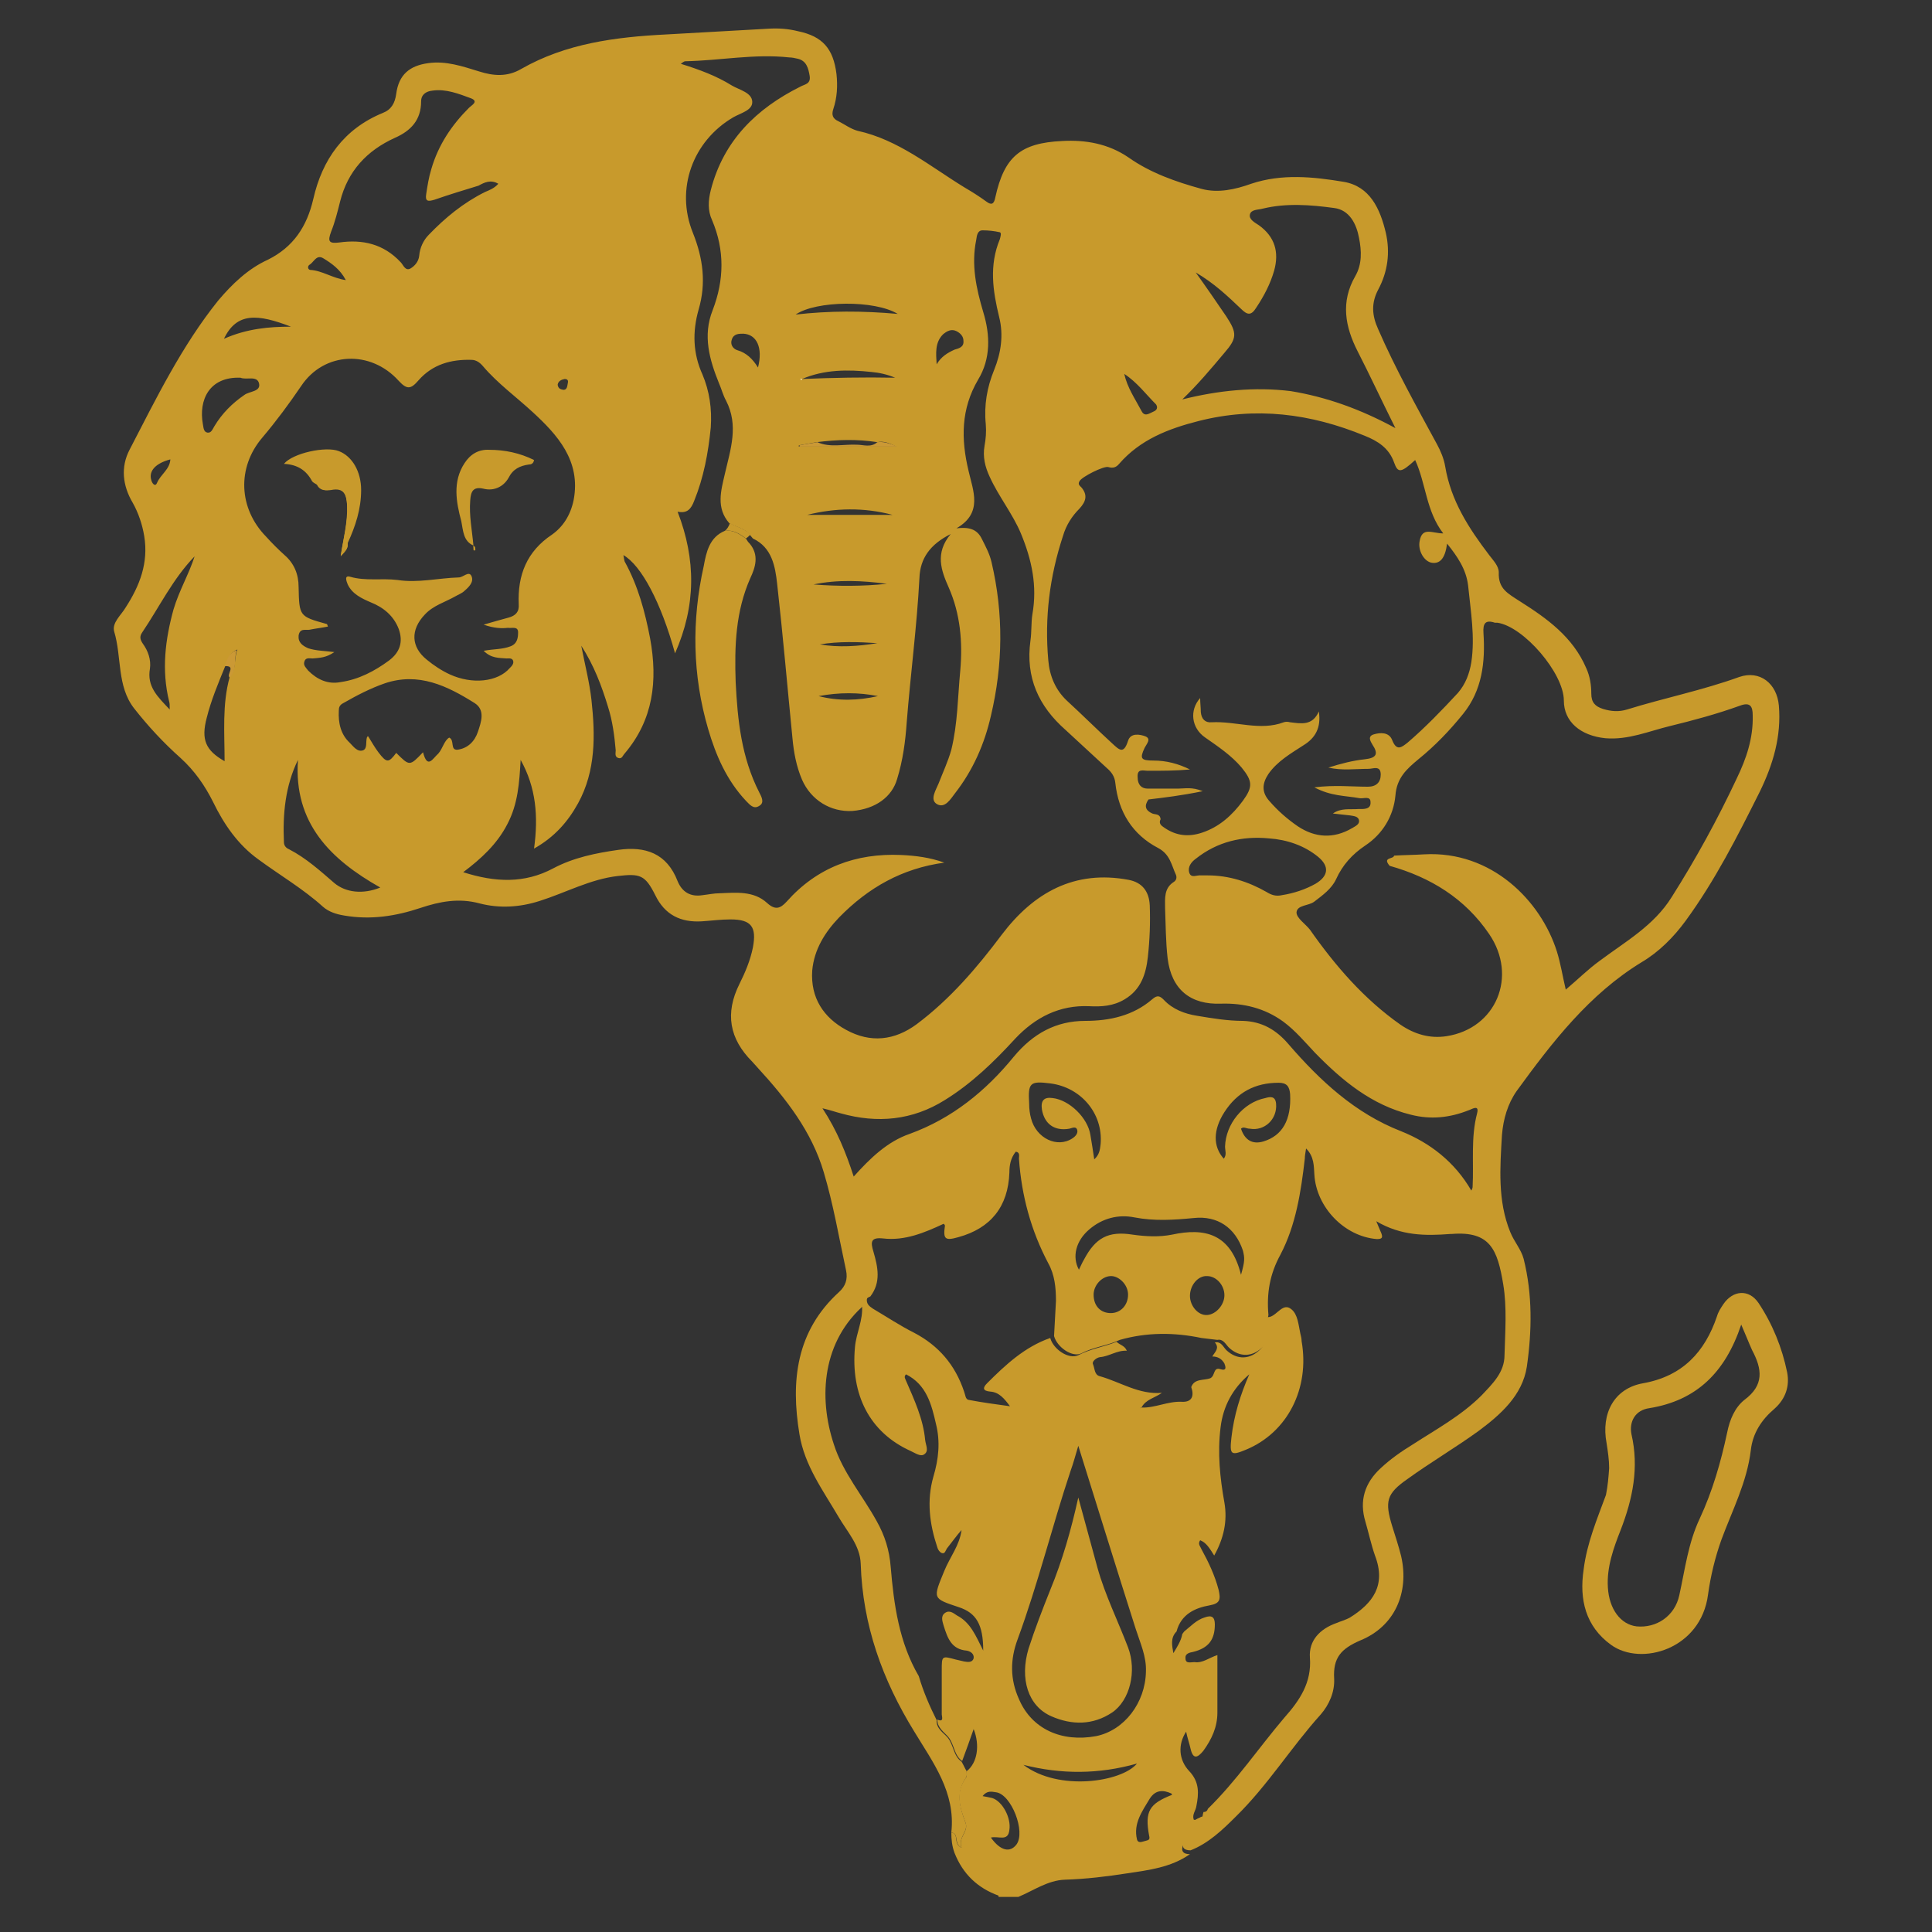 <?xml version="1.0" encoding="utf-8"?>
<!-- Generator: Adobe Illustrator 27.3.1, SVG Export Plug-In . SVG Version: 6.00 Build 0)  -->
<svg version="1.1" id="Layer_1" xmlns="http://www.w3.org/2000/svg" xmlns:xlink="http://www.w3.org/1999/xlink" x="0px" y="0px"
	 viewBox="0 0 302.8 302.8" style="enable-background:new 0 0 302.8 302.8;" xml:space="preserve">
<rect x="0" y="0" width="302.8" height="302.8" fill="#333333" stroke="none"/>
<style type="text/css">
	.st0{fill:#C89A2C;}
	.st1{fill:#CB9935;}
	.st2{fill:#FCFBF5;}
</style>
<path class="st0" d="M156.5,297.1c-3.3-1.2-5.6-3.4-6.9-6.7c-0.4-1.1-0.5-2.1-0.5-3.2c1.3,0.2,0.2,1.7,1.6,2.4
	c-0.6-1.7,1.2-2.5,0.6-4c-0.9-2.4-1.6-4.7,0.1-7c0.2-0.2,0.1-0.6,0.1-1c1.7-1.3,2.1-4.1,1.1-6.6c-0.6,1.7-1.2,3.4-1.8,5
	c-1.3-0.9-1.2-2.6-2.2-3.8c-0.6-0.7-1.7-1.4-1.7-2.7c1.1,0.5,0.7-0.5,0.7-0.8c0-2.3,0-4.6,0-6.9c0-2.3,0-2.3,2.2-1.7
	c0.4,0.1,0.9,0.2,1.3,0.3c0.6,0.1,1.3,0.2,1.5-0.5c0.1-0.7-0.5-1.1-1.1-1.2c-2.4-0.2-3-2-3.6-3.9c-0.2-0.7-0.5-1.5,0.2-2
	c0.7-0.5,1.3,0,1.9,0.4c2.1,1.1,2.9,3.1,4.1,5.5c0-4.1-1.1-5.9-3.8-6.8c-4.2-1.4-4.1-1.3-2.3-5.7c0.9-2.2,2.4-4,2.7-6.4
	c-0.8,0.9-1.5,1.9-2.3,2.9c-0.2,0.3-0.3,0.9-0.8,0.7c-0.3-0.1-0.6-0.5-0.7-0.9c-1.2-3.6-1.7-7.3-0.6-11.1c0.8-2.7,1.1-5.4,0.4-8.2
	c-0.7-3.1-1.5-6.2-4.7-7.8c-0.4,0.4-0.1,0.7,0,1c1.3,3,2.7,6,3,9.3c0.1,0.8,0.6,1.7-0.1,2.2c-0.6,0.5-1.5-0.2-2.2-0.5
	c-6.4-2.9-9.4-8.8-8.7-16.3c0.2-2.2,1.3-4.2,1.1-6.5c0-0.6,0.2-1,0.8-1.2c-0.2,0.9,0.3,1.3,0.9,1.7c2.2,1.3,4.3,2.7,6.5,3.8
	c3.8,2,6.4,5,7.8,9.2c0.2,0.5,0.2,1.2,0.7,1.3c2.1,0.4,4.3,0.7,6.5,1c-0.9-1.2-1.7-2.2-3.1-2.3c-1.2-0.1-1.2-0.6-0.5-1.3
	c2.9-2.9,5.9-5.7,9.9-7.1c0.5,1.8,2.9,3.4,4.4,2.7c1.9-1,4-1.3,6-2.1c0.5,0.5,1.3,0.6,1.6,1.4c-1.5-0.1-2.8,0.9-4.2,1
	c-0.6,0.1-1.3,0.7-1.1,1.1c0.3,0.7,0.2,1.7,1.1,1.9c3.2,0.9,6.1,2.9,9.7,2.6c-1.1,0.8-2.5,1-3.2,2.3c-0.1,0-0.2,0.1-0.2,0.1
	c0.1,0,0.2-0.1,0.2-0.1c2.1,0.1,4.1-1,6.3-0.9c1.6,0.1,2-0.9,1.5-2.3c0.5-1.4,2-1,3-1.4c0.8-0.4,0.4-1.8,1.6-1.4
	c1,0.3,0.8-0.4,0.6-0.9c-0.4-0.7-1-1.1-1.9-1.1c0.4-0.7,1.2-1.3,0.4-2.2c1-0.2,1.3,0.7,1.8,1.2c1.7,1.6,3.8,1.5,5.4-0.2
	c1.4-1.5,0.4-3.3,0.8-4.9c0.2,0,0.4-0.1,0.6-0.1c1.2-0.3,2.1-2.3,3.4-1.2c1,0.8,1.1,2.4,1.4,3.8c0.1,0.4,0.2,0.8,0.2,1.2
	c1.3,7.4-2.2,14.3-8.7,17c-2.4,1-2.6,0.8-2.3-1.9c0.4-3.5,1.4-6.7,2.8-9.9c-2.6,2.2-4.1,5-4.5,8.3c-0.5,4-0.1,7.9,0.6,11.8
	c0.5,2.9-0.1,5.6-1.6,8.3c-0.7-1.1-1.2-2-2.2-2.4c-0.4,0.6,0,0.9,0.2,1.4c1.1,2,2.1,4.1,2.7,6.4c0.3,1.4,0.3,2.1-1.4,2.4
	c-2.3,0.4-4.5,1.4-5.2,4.1c-1,1-0.7,2.2-0.5,3.4c0.6-1,1.2-1.9,1.4-3l0,0c0.1-0.1,0.2-0.3,0.3-0.4c1-0.8,1.9-1.8,3.2-2.2
	c1.1-0.4,1.6-0.1,1.6,1.1c0,2.4-1,3.7-3.4,4.3c-0.6,0.1-1.3,0.3-1.2,1c0,0.9,0.8,0.6,1.4,0.6c1.3,0.2,2.3-0.7,3.6-1.1
	c0,3.1,0,6.1,0,9c0,2.3-0.9,4.2-2.2,6c-0.9,1.1-1.6,1.4-2-0.3c-0.2-0.9-0.5-1.7-0.7-2.7c-1.3,2-1.2,4.4,0.5,6.2
	c1.6,1.7,1.5,3.5,1.1,5.5c-0.1,0.7-0.7,1.3-0.4,2.1c0.6,0.2,0.9-0.5,1.4-0.5c-0.1,0.3-0.1,0.7-0.2,0.7c-1.9,0.4-2.1,2.2-2.8,3.6
	c-0.5,1.1-0.1,1.6,1,1.6c-3,2.1-6.5,2.5-9.8,3c-3.2,0.5-6.5,0.9-9.8,1c-2.7,0.1-4.9,1.7-7.3,2.7H156.5z M169,226.6
	c-0.5,1.7-0.8,2.8-1.2,3.9c-2.9,8.7-5.1,17.7-8.3,26.4c-1.2,3.2-1.2,6.3,0.2,9.4c2,4.7,6.7,6.8,12.1,5.8c4.4-0.9,7.7-5.2,7.8-10.1
	c0.1-2.4-0.9-4.5-1.6-6.7C175,245.9,172.1,236.5,169,226.6 M160.4,276.6c5.5,4.2,15.4,2.7,17.8-0.2
	C172.2,278.1,166.3,278.1,160.4,276.6 M155.3,288c1.5,2.1,3,2.4,4,1.1c1.5-2-0.8-7.9-3.2-8.2c-0.7-0.1-1.4-0.3-2.1,0.6
	c0.6,0.1,1,0.2,1.5,0.3c1.6,0.5,3,3.1,2.7,5C158,288.7,156.5,287.7,155.3,288 M183.7,281.3c0-0.1-0.1-0.1-0.1-0.2
	c-1.3-0.6-2.5-0.6-3.4,0.8c-1.2,2-2.6,3.9-2,6.4c0.2,0.7,0.9,0.3,1.4,0.2c0.3-0.1,0.7-0.1,0.5-0.8
	C179.4,283.9,180.1,282.7,183.7,281.3"/>
<path class="st0" d="M146.8,269.6c-0.1,1.3,1.1,2,1.7,2.7c1,1.2,0.9,2.9,2.2,3.8c0.3,0.5,0.5,1,0.8,1.5c0,0.3,0.1,0.7-0.1,1
	c-1.6,2.3-1,4.6-0.1,7c0.6,1.4-1.2,2.3-0.6,4c-1.3-0.7-0.3-2.2-1.6-2.4c0.7-6.3-2.9-11-5.8-15.8c-5-8.1-8.1-16.7-8.4-26.3
	c-0.1-2.9-2.1-5-3.5-7.4c-2.4-4.1-5.3-8-6.1-12.9c-1.4-8.4-0.5-16.2,6.2-22.3c1-0.9,1.4-2,1.1-3.4c-1.1-5.1-2-10.4-3.5-15.4
	c-1.9-6.4-5.9-11.5-10.3-16.3c-0.3-0.3-0.6-0.7-0.9-1c-3.6-3.6-4.3-7.6-2-12.2c0.9-1.8,1.7-3.7,2.1-5.7c0.6-3.2-0.2-4.4-3.5-4.4
	c-1.5,0-3,0.2-4.5,0.3c-3.3,0.2-5.8-1-7.3-4.1c-1.6-3.2-2.4-3.4-5.9-3c-4.3,0.5-8.1,2.6-12.2,3.9c-3.1,1-6.3,1.2-9.4,0.4
	c-3.3-0.9-6.3-0.3-9.3,0.7c-3.9,1.3-7.8,1.9-11.9,1.2c-1.3-0.2-2.5-0.6-3.4-1.4c-3.1-2.8-6.7-4.9-10.1-7.4c-3.2-2.3-5.4-5.5-7.1-9
	c-1.3-2.6-2.9-4.9-5.1-6.9c-2.7-2.4-5.1-5-7.3-7.8c-2.7-3.5-1.9-8-3.1-12c-0.4-1.4,1.1-2.6,1.8-3.8c2.2-3.4,3.6-7,2.9-11.2
	c-0.3-1.8-0.9-3.6-1.8-5.2c-1.6-2.7-1.9-5.6-0.5-8.3c4.2-8.1,8.2-16.3,13.9-23.4c2.2-2.6,4.7-5,7.8-6.4c4-2,6.1-5.2,7.1-9.5
	c1.4-6.2,4.8-11,10.9-13.5c1.3-0.5,1.9-1.5,2.1-3c0.4-3,2.1-4.4,5-4.8c2.8-0.4,5.4,0.5,8,1.3c2.2,0.7,4.4,0.9,6.6-0.4
	c7-4,14.8-5,22.7-5.4c5.3-0.3,10.6-0.6,16-0.9c1.6-0.1,3.1,0,4.7,0.4c3.8,0.8,5.5,2.7,6,6.7c0.2,1.9,0.1,3.7-0.5,5.5
	c-0.3,0.9-0.1,1.5,0.8,1.9c1,0.5,1.9,1.2,3,1.5c6.4,1.4,11.4,5.6,16.8,8.9c1.2,0.7,2.3,1.4,3.4,2.2c0.8,0.6,1.2,0.4,1.4-0.7
	c1.4-6.3,3.9-8.5,10.5-8.8c3.6-0.2,7.2,0.4,10.4,2.6c3.4,2.4,7.4,3.8,11.4,4.9c2.6,0.7,5.3,0.1,7.8-0.8c4.8-1.6,9.7-1.1,14.5-0.3
	c4.1,0.7,5.7,4.2,6.6,8c0.7,3.1,0.3,6.1-1.2,8.9c-1.1,2.1-1,4,0,6.2c2.7,6.2,6,12.1,9.2,18c0.6,1.1,1.1,2.3,1.3,3.5
	c0.9,5.4,3.7,9.7,6.9,13.9c0.6,0.8,1.5,1.7,1.5,2.7c-0.1,2.6,1.4,3.3,3.4,4.6c4.1,2.6,8.2,5.5,10.3,10.4c0.6,1.3,0.8,2.7,0.8,4
	c0,1.4,0.6,2,1.8,2.4c1.3,0.4,2.5,0.5,3.8,0.1c5.8-1.8,11.8-3,17.6-5.1c3.2-1.1,5.9,1,6.2,4.5c0.4,4.8-0.9,9.2-3,13.5
	c-3.5,7-7,13.9-11.6,20.2c-1.9,2.6-4.2,4.9-6.9,6.5c-8.2,5-14,12.5-19.6,20.2c-1.4,2-2.1,4.4-2.3,6.9c-0.3,5.1-0.7,10.3,1.3,15.2
	c0.6,1.5,1.7,2.7,2.1,4.2c1.4,5.6,1.3,11.3,0.5,16.9c-0.7,4.5-4.1,7.5-7.6,10.1c-3.6,2.6-7.5,4.9-11.1,7.5c-3.3,2.3-3.6,3.5-2.4,7.4
	c0.5,1.6,1,3.1,1.4,4.7c1.3,5.7-1,11-6.4,13.2c-3,1.3-4.3,2.7-4.1,6c0.1,2.1-0.8,4.1-2.1,5.6c-4.6,5.1-8.3,11.1-13.3,16
	c-2.1,2.1-4.3,4.2-7.1,5.3c-1.1,0-1.5-0.5-1-1.6c0.6-1.4,0.8-3.2,2.8-3.6c0.1,0,0.1-0.5,0.2-0.7l0-0.1c0.3,0,0.6-0.1,0.7-0.5
	c4.5-4.4,8-9.6,12-14.3c2.4-2.7,4.3-5.5,4-9.4c-0.2-2.7,1.6-4.5,4.1-5.4c0.7-0.3,1.5-0.5,2.2-0.9c3.5-2.2,5.7-5,3.9-9.7
	c-0.6-1.7-1-3.6-1.5-5.3c-1-3.3-0.1-6.1,2.4-8.4c1.5-1.4,3.2-2.6,5-3.7c3.7-2.4,7.6-4.5,10.8-7.7c1.7-1.8,3.6-3.6,3.6-6.3
	c0.1-3.7,0.4-7.5-0.2-11.1c-0.9-5.4-2-8.4-8.1-7.9c-0.1,0-0.1,0-0.2,0c-3.9,0.3-7.7,0.3-11.6-2c0.4,1,0.6,1.4,0.8,1.9
	c0.2,0.6,0.2,0.9-0.7,0.9c-5.1-0.4-9.5-5-9.8-10.1c-0.1-1.3,0-2.8-1.3-4.1c-0.1,0.7-0.2,1.1-0.2,1.6c-0.6,5.2-1.4,10.4-3.8,15
	c-1.7,3.1-2.2,6.1-1.9,9.5c-0.4,1.6,0.6,3.4-0.8,4.9c-1.6,1.7-3.7,1.8-5.4,0.2c-0.5-0.5-0.9-1.4-1.8-1.2c-0.8-0.1-1.7-0.2-2.5-0.3
	c-4.3-0.9-8.6-0.9-12.8,0.3c-1.9,0.9-4.1,1.1-6,2.1c-1.4,0.7-3.8-0.9-4.3-2.7c0.1-1.8,0.2-3.7,0.3-5.5c0-2.1-0.2-4.1-1.2-5.9
	c-2.7-5.1-4.2-10.6-4.6-16.4c0-0.4,0.2-1-0.5-1.1c-0.8,1-1,2.1-1,3.3c-0.2,5.3-2.9,8.7-8,10.1c-2.1,0.6-2.4,0.3-2.1-1.8
	c0-0.1-0.1-0.2-0.2-0.3c-3,1.4-6.1,2.7-9.5,2.3c-1.9-0.2-2,0.5-1.5,2.1c0.7,2.4,1.2,4.8-0.5,7c-0.6,0.2-0.8,0.6-0.8,1.2
	c-6.7,5.7-7.4,14.5-4.9,22c1.4,4.4,4.5,8,6.7,12c1.3,2.3,2,4.6,2.2,7.2c0.5,5.9,1.3,11.8,4.4,17.1
	C144.7,265.1,145.7,267.4,146.8,269.6 M117.5,83.8c-0.8-1-2.1-1.2-3.2-1.8c-2.1-2.4-1.3-5.1-0.7-7.7c0.9-3.9,2.2-7.6,0.2-11.5
	c-0.5-0.9-0.7-1.8-1.1-2.7c-1.5-3.7-2.6-7.5-1-11.5c1.8-4.7,1.9-9.4-0.1-14.1c-0.7-1.5-0.6-3.1-0.2-4.7c2-7.8,7.2-12.8,14-16.2
	c0.7-0.4,1.7-0.4,1.5-1.7c-0.2-1.2-0.5-2.4-1.9-2.7c-0.4-0.1-0.9-0.2-1.3-0.2c-5.5-0.6-10.9,0.5-16.3,0.6c-0.2,0-0.4,0.2-0.7,0.4
	c2.9,0.9,5.6,1.9,8,3.4c1.2,0.7,3.1,1.1,3.2,2.5c0.1,1.4-1.8,1.8-3,2.5c-6.3,3.7-9.1,11.2-6.3,18.1c1.6,4,2.1,7.9,0.9,12
	c-1,3.5-0.9,6.9,0.6,10.2c1.1,2.6,1.5,5.4,1.3,8.3c-0.4,4-1.1,7.8-2.6,11.5c-0.5,1.3-1.1,2-2.6,1.7c2.9,7.5,2.9,14.7-0.4,22.2
	c-2.2-8-5.3-13.8-8.1-15.4c0.1,0.4,0.1,0.7,0.2,1c2.1,3.8,3.2,7.9,4,12.1c1.2,6.6,0.5,12.7-4,18c-0.3,0.3-0.4,0.9-1,0.7
	c-0.6-0.2-0.4-0.8-0.4-1.2c-0.2-2.3-0.5-4.6-1.2-6.8c-1-3.3-2.2-6.5-4.2-9.6c0.6,3.1,1.3,5.8,1.6,8.5c0.6,5.5,0.7,11.1-2.1,16.2
	c-1.6,2.9-3.7,5.3-6.9,7.1c0.7-5.1,0.3-9.6-2.1-13.9c-0.2,3.5-0.4,6.9-2.1,10.1c-1.6,3.1-4.1,5.4-6.9,7.5c5,1.6,9.6,1.8,14.1-0.6
	c3.2-1.7,6.7-2.4,10.2-2.9c4.2-0.6,7.6,0.5,9.3,4.9c0.7,1.7,2,2.5,3.9,2.2c0.9-0.1,1.8-0.3,2.7-0.3c2.6-0.1,5.3-0.4,7.4,1.5
	c1.3,1.2,2.1,0.9,3.1-0.2c4.8-5.4,10.9-7.6,17.9-7.3c2.3,0.1,4.6,0.4,6.8,1.2c-6.6,0.9-11.9,3.9-16.5,8.6c-2.2,2.3-3.9,5-4.2,8.3
	c-0.3,4.3,1.8,7.4,5.3,9.3c3.8,2.1,7.6,1.7,11.1-0.9c5.2-3.9,9.4-8.8,13.3-14c5-6.6,11.4-10.2,19.9-8.6c2.1,0.4,3.2,1.8,3.3,4
	c0.1,2.7,0,5.4-0.3,8.1c-0.3,2.7-1.1,5.1-3.6,6.6c-1.8,1.1-3.7,1.2-5.6,1.1c-4.6-0.2-8.4,1.7-11.6,5.1c-3.3,3.6-6.8,7-11,9.6
	c-5.1,3.2-10.6,3.7-16.3,2.1c-0.8-0.2-1.6-0.5-2.9-0.8c2.3,3.5,3.7,7,4.9,10.7c2.6-2.9,5.3-5.5,8.8-6.7c6.6-2.4,11.9-6.7,16.3-12.1
	c3-3.6,6.6-5.6,11.2-5.6c3.8,0,7.5-0.8,10.5-3.4c0.8-0.7,1.2-0.5,1.8,0.1c1.4,1.5,3.3,2.2,5.2,2.5c2.4,0.4,4.8,0.8,7.2,0.8
	c3,0.1,5.2,1.4,7.1,3.6c5,5.8,10.5,10.9,17.7,13.7c4.5,1.8,8.4,4.8,11,9.3c0.2-0.4,0.2-0.5,0.2-0.6c0.2-3.8-0.3-7.7,0.7-11.5
	c0.4-1.5-0.9-0.6-1.3-0.5c-3,1.2-6,1.5-9.1,0.7c-6.1-1.5-10.7-5.3-15-9.7c-1.6-1.7-3.1-3.5-5-4.9c-2.9-2.1-6.2-2.9-9.7-2.8
	c-4.8,0.2-7.8-2.2-8.4-7.1c-0.3-2.6-0.3-5.3-0.4-7.9c0-1.5-0.2-3.1,1.4-4.1c0.3-0.2,0.5-0.6,0.3-1.1c-0.7-1.5-0.9-3.2-2.8-4.2
	c-4-2.1-6.2-5.6-6.7-10.2c-0.1-1-0.6-1.7-1.3-2.3c-2.2-2-4.3-4-6.5-6c-4.2-3.7-6.3-8.2-5.5-14c0.2-1.4,0.1-2.8,0.3-4.1
	c0.8-4.5-0.1-8.6-1.8-12.7c-1.3-3.1-3.5-5.8-4.9-8.9c-0.7-1.5-1.1-3.1-0.8-4.8c0.2-1.1,0.3-2.2,0.2-3.4c-0.3-3,0.2-5.8,1.3-8.5
	c1.1-2.7,1.5-5.5,0.8-8.3c-1-4.1-1.6-8.1,0.1-12.2c0.1-0.4,0.3-1,0-1.1c-0.9-0.2-1.8-0.3-2.7-0.3c-0.8,0-0.9,0.8-1,1.5
	c-0.8,3.9,0,7.6,1.1,11.3c1.1,3.6,1.2,7.3-0.8,10.6c-2.7,4.6-2.7,9.3-1.5,14.3c0.7,3.1,2.3,6.6-1.9,9c1.8-0.2,3.2,0,4,1.7
	c0.6,1.2,1.2,2.3,1.5,3.6c1.9,8.1,1.8,16.1-0.1,24.1c-1,4.4-2.8,8.5-5.6,12.1c-0.7,0.9-1.6,2.5-2.9,1.7c-1.1-0.7-0.1-2.2,0.3-3.2
	c0.7-1.8,1.5-3.5,2-5.3c1-4.1,1-8.2,1.4-12.4c0.4-4.5,0-8.9-1.8-13c-1.2-2.7-2.2-5.4,0.3-8.4c-3.2,1.6-4.8,3.8-4.9,6.9
	c-0.4,7.6-1.4,15.1-2,22.7c-0.2,2.9-0.6,5.9-1.5,8.8c-0.8,2.8-3.4,4.7-7,5c-3.4,0.2-6.5-1.7-7.9-4.9c-0.9-2.1-1.3-4.3-1.5-6.5
	c-0.8-8.1-1.5-16.2-2.4-24.2c-0.3-2.7-0.8-5.7-3.8-7.1L117.5,83.8z M137.5,69.3c-3.2-0.5-6.3-0.4-9.5,0l-2.8,0.5c0,0.1,0,0.1,0,0.2
	h15.3C139.3,69.4,138.5,69.1,137.5,69.3 M125.7,59.4c4.8-0.2,9.7-0.3,14.6-0.2c-1.2-0.5-2.5-0.8-3.7-0.9
	C132.9,57.9,129.2,57.9,125.7,59.4c-0.1,0.2-0.1,0.2-0.3,0C125.5,59.4,125.6,59.4,125.7,59.4 M35.3,104.4c-1.1,2.7-2.2,5.3-2.9,8.1
	c-0.9,3.4-0.2,5.1,2.8,6.8c0-4.4-0.4-8.9,0.8-13.2c1.1-1.2,0.6-2.7,1.2-4.3C35.8,102.4,35.7,103.5,35.3,104.4 M30.5,87.2
	c-3.4,3.5-5.5,7.9-8.2,11.9c-0.5,0.7-0.3,1.2,0.1,1.8c0.8,1.1,1.3,2.5,1.1,3.9c-0.5,2.8,1.2,4.4,3.1,6.4c0-0.7,0-1-0.1-1.3
	c-1.2-4.9-0.6-9.7,0.7-14.4C28.1,92.5,29.6,90,30.5,87.2L30.5,87.2L30.5,87.2z M75,29.1c-2.3,0.7-4.6,1.4-6.9,2.2
	c-1,0.3-1.5,0.3-1.3-0.9c0.2-1.3,0.4-2.6,0.8-3.9c1.1-3.8,3.2-6.9,5.9-9.6c0.4-0.4,1.6-1,0.3-1.5c-1.9-0.7-3.9-1.5-6-1.2
	c-1,0.1-1.8,0.6-1.8,1.7c0,2.9-1.6,4.6-4.1,5.7c-4.4,2-7.4,5.2-8.6,10c-0.4,1.6-0.8,3.2-1.4,4.7c-0.6,1.6-0.3,1.9,1.3,1.7
	c3.6-0.5,6.9,0.2,9.6,3.1c0.4,0.4,0.7,1.4,1.5,1c0.7-0.4,1.3-1.1,1.4-2c0.1-1.3,0.7-2.5,1.5-3.3c2.6-2.7,5.4-5,8.8-6.7
	c0.7-0.3,1.5-0.6,2.1-1.3C76.9,28.1,75.9,28.6,75,29.1 M218.5,134.1c1.6-0.1,3.1-0.1,4.7-0.2c10.6-0.6,18.3,7.3,20.8,15.2
	c0.6,1.9,0.9,3.9,1.4,6c1.9-1.6,3.5-3.2,5.3-4.5c4-3,8.5-5.5,11.3-10c3.8-6,7.2-12.2,10.2-18.6c1.5-3.1,2.6-6.3,2.5-9.9
	c0-1.4-0.4-2.1-2-1.5c-3.6,1.3-7.3,2.3-11,3.2c-3.3,0.8-6.5,2.2-10.1,1.9c-3.9-0.4-6.5-2.6-6.5-5.9c0-4.3-6.3-11.6-10.4-12.2
	c-0.1,0-0.3,0-0.4,0c-1.5-0.5-1.9,0.1-1.8,1.6c0.3,4.6-0.2,9-3.2,12.7c-2.1,2.6-4.4,5-7,7.1c-1.8,1.5-3.4,2.9-3.6,5.7
	c-0.3,3.2-2,6-4.7,7.8c-2.1,1.4-3.6,3.1-4.6,5.3c-0.7,1.5-2.1,2.5-3.4,3.5c-0.9,0.7-2.7,0.5-2.8,1.7c0,0.9,1.4,1.8,2.1,2.7
	c4,5.7,8.5,10.9,14.2,14.9c2.2,1.5,4.6,2.2,7.2,1.8c7.8-1.2,11.2-9.4,6.7-16c-3.8-5.6-9.2-8.9-15.6-10.7
	C216.6,134.3,218.4,134.7,218.5,134.1 M180,125.3c-0.7,1-0.5,1.7,0.6,2.2c0.5,0.2,1.2,0,1.3,0.9c-0.4,0.8,0.3,1.1,0.7,1.4
	c1.8,1.2,3.7,1.4,5.8,0.7c2.7-0.9,4.7-2.7,6.4-5c1.6-2.2,1.5-3.1-0.2-5.2c-1.6-1.9-3.7-3.3-5.7-4.7c-2.2-1.5-2.5-4.3-0.8-6.2
	c0,0.8,0.1,1.5,0.1,2.2c0.1,1.1,0.7,1.7,1.7,1.6c3.8-0.2,7.6,1.4,11.3,0c0.3-0.1,0.6-0.1,1,0c1.7,0.2,3.5,0.6,4.5-1.7
	c0.4,2.6-0.6,4.2-2.4,5.3c-2,1.3-4.1,2.5-5.5,4.5c-1,1.5-1.1,2.9,0.2,4.3c1.3,1.5,2.8,2.8,4.4,3.9c2.7,1.8,5.6,2,8.5,0.3
	c0.5-0.3,1.2-0.6,1.1-1.2c-0.1-0.7-0.9-0.7-1.4-0.8c-0.9-0.1-1.8-0.2-2.7-0.3c1.3-0.9,2.6-0.6,4-0.7c0.8,0,2,0.1,1.9-1.1
	c0-1-1.1-0.5-1.7-0.6c-2.2-0.4-4.5-0.3-7.1-1.7c3.2-0.4,5.8-0.1,8.4-0.1c1.3,0,2-0.7,2-1.9c0-1.5-1.2-0.9-1.9-0.9
	c-2.1,0-4.2,0.3-6.3-0.2c1.9-0.6,3.8-1.1,5.7-1.3c1.8-0.2,2.2-0.8,1.2-2.3c-0.3-0.5-0.8-1.3,0.2-1.6c1-0.3,2.4-0.4,2.9,0.9
	c0.7,1.8,1.5,1.1,2.4,0.4c2.8-2.4,5.4-5.1,7.9-7.8c1.2-1.4,1.8-3,2.1-4.8c0.6-4-0.1-8-0.5-12c-0.3-2.6-1.7-4.6-3.3-6.6
	c-0.3,2.3-1.1,3.2-2.4,3c-1.2-0.2-2.2-1.9-1.9-3.4c0.4-2.3,2-1.2,3.7-1.2c-2.7-3.5-2.7-7.8-4.4-11.5c-2.2,2-2.7,2.1-3.3,0.4
	c-0.8-2.3-2.6-3.4-4.6-4.2c-8.5-3.5-17.1-4.6-26.1-2.3c-4.7,1.2-9.1,2.9-12.4,6.7c-0.5,0.6-1,0.7-1.7,0.5c-0.7-0.2-4.1,1.5-4.5,2.2
	c-0.3,0.5,0,0.7,0.3,1c1,1.2,0.7,2.2-0.3,3.3c-1.2,1.2-2.1,2.6-2.6,4.3c-2.1,6.4-2.9,12.8-2.3,19.5c0.2,2.4,1.1,4.6,2.9,6.3
	c2.4,2.2,4.7,4.5,7.1,6.7c1.1,1,1.8,1.8,2.5-0.4c0.4-1.3,1.9-1,2.7-0.7c1,0.4,0.2,1.2-0.1,1.8c-0.8,1.7-0.6,2,1.4,2
	c2,0,3.9,0.5,5.7,1.4c-2.2,0.2-4.4,0.2-6.6,0.2c-0.7,0-1.7-0.4-1.6,1c0,1.2,0.6,1.8,1.6,1.8c1.6,0,3.1,0,4.7,0
	c1.1,0,2.2-0.3,3.9,0.4C185.1,124.7,182.5,125,180,125.3 M75.8,97.9c1.7-0.5,2.8-0.8,3.9-1.1c1.1-0.3,1.7-0.9,1.6-2.1
	c-0.2-4.6,1.3-8.3,5.2-10.9c1.7-1.2,2.9-3,3.4-5.4c1.2-6.2-2.6-10.3-6.4-13.8c-2.6-2.4-5.5-4.5-7.8-7.2c-0.5-0.6-1.1-1-1.8-1
	c-3.2-0.1-6.1,0.7-8.3,3.2c-1.2,1.4-1.8,1.5-3.1,0.1c-4.4-4.9-11.7-4.6-15.3,0.8c-1.9,2.8-3.9,5.5-6.1,8.1c-4,4.7-3.7,11.1,0.6,15.5
	c0.9,1,1.9,2,2.9,2.9c1.5,1.3,2.2,3,2.2,5c0.1,4.6,0.1,4.6,4.4,5.8c0.1,0,0.1,0.2,0.2,0.4c-1,0.2-1.9,0.3-2.9,0.5
	c-0.6,0.1-1.5-0.3-1.7,0.9c-0.1,1.1,0.6,1.6,1.5,2c1.2,0.4,2.5,0.4,4.1,0.6c-1.3,0.9-2.3,0.9-3.4,1c-0.5,0-1.1-0.2-1.3,0.5
	c-0.2,0.6,0.3,1,0.6,1.4c1.4,1.4,3.1,2.2,5.1,1.8c2.8-0.4,5.3-1.7,7.6-3.4c1.7-1.3,2.2-2.9,1.5-4.9c-0.8-2.1-2.4-3.4-4.4-4.2
	c-1.4-0.6-2.9-1.3-3.6-2.8c-0.2-0.5-0.6-1.5,0.4-1.2c2.4,0.7,4.9,0.2,7.4,0.5c3.2,0.5,6.4-0.3,9.6-0.4c0.7,0,1.6-1.1,2-0.2
	c0.4,0.9-0.4,1.7-1.1,2.3c-0.4,0.4-1,0.6-1.5,0.9c-1.6,0.9-3.4,1.4-4.7,2.8c-2.3,2.4-2.2,5.1,0.3,7.1c1.1,0.9,2.3,1.7,3.6,2.3
	c3.5,1.6,7.5,1.2,9.4-1c0.3-0.3,0.7-0.7,0.5-1.2c-0.2-0.4-0.7-0.3-1-0.3c-1.2-0.1-2.4,0-3.6-1.2c1.6-0.3,2.9-0.2,4.2-0.7
	c1.1-0.4,1.2-1.4,1.2-2.2c0-1-1-0.6-1.6-0.7C78.7,98.5,77.5,98.5,75.8,97.9 M218.7,67.1c-2.2-4.4-4-8.3-5.9-12
	c-2-3.9-2.7-7.8-0.4-11.8c1.1-1.9,1-4,0.6-6c-0.4-2.2-1.5-4.4-3.9-4.7c-3.7-0.5-7.5-0.8-11.2,0.1c-0.7,0.2-1.8,0.1-2,0.9
	c-0.2,0.8,0.8,1.3,1.4,1.7c2.5,1.8,3.2,4.2,2.4,7.1c-0.6,2.1-1.6,4-2.8,5.8c-0.8,1.3-1.4,1.2-2.4,0.2c-2.1-2-4.2-4-7.1-5.7
	c1.8,2.5,3.3,4.7,4.8,6.9c1.7,2.6,1.7,3.4-0.3,5.7c-2.1,2.5-4.2,5-6.6,7.3c5.6-1.4,11.3-2,17-1.3C207.8,62.2,213.2,64.1,218.7,67.1
	 M70.4,115.6c0.9,0.4,0.1,2,1.3,1.9c1.6-0.2,2.7-1.3,3.2-2.8c0.5-1.5,1.2-3.4-0.5-4.5c-4.3-2.7-8.8-4.9-14.1-3.1
	c-2.3,0.8-4.4,1.9-6.5,3.1c-0.6,0.3-0.7,0.7-0.7,1.2c-0.1,1.9,0.3,3.7,1.7,5c0.6,0.6,1.2,1.5,2.1,1.2c0.7-0.3,0.4-1.3,0.6-2
	c0.1-0.2,0.1-0.2,0.2-0.2c0.5,0.8,1,1.7,1.6,2.5c1.3,1.7,1.6,1.7,2.8,0.1c2.1,2.1,2.1,2.1,4.2-0.1c0.7,2.7,1.5,1,2.4,0.2
	C69.4,117.3,69.6,116.1,70.4,115.6 M189.3,137.2c3.3,0,6.4,1,9.2,2.6c0.8,0.5,1.5,0.7,2.4,0.5c1.9-0.3,3.7-0.9,5.3-1.8
	c2-1.2,2.2-2.7,0.4-4.2c-2.2-1.8-4.9-2.7-7.7-2.9c-4.2-0.4-8.1,0.5-11.5,3.2c-0.7,0.5-1.3,1.3-1,2.2c0.3,0.9,1.2,0.3,1.9,0.4
	C188.7,137.2,189,137.2,189.3,137.2 M46.7,119.1c-2,4.1-2.4,8.5-2.2,12.9c0,0.5,0.3,0.9,0.8,1.1c2.7,1.4,4.9,3.4,7.1,5.3
	c1.8,1.5,4.5,1.8,7.2,0.7C51.8,134.7,46,129,46.7,119.1 M194.5,199.8c0.6-2.1,0.6-2.6,0.3-3.8c-1.2-3.6-4-5.5-7.7-5.1
	c-3.1,0.3-6.2,0.5-9.3-0.1c-2.5-0.5-5,0.1-7.1,1.9c-2.1,1.8-2.7,4.3-1.6,6.3c0.3-0.6,0.5-1.1,0.8-1.6c1.8-3.4,3.8-4.5,7.6-3.9
	c2.1,0.3,4.2,0.4,6.2,0C188.8,192.4,192.9,193.3,194.5,199.8 M194.5,176.9c0.6,1.8,1.8,2.5,3.5,2c3-0.9,4.4-3.4,4.2-7.4
	c-0.1-1.2-0.5-1.8-1.8-1.8c-3.7,0-6.5,1.5-8.5,4.6c-1.8,2.8-1.8,5.4-0.1,7.3c0.5-0.6,0.2-1.3,0.2-1.9c0.1-3.5,2.8-6.9,6.3-7.6
	c0.7-0.2,1.6-0.4,1.7,0.9c0.2,2.4-1.8,4.3-4.1,3.9C195.3,176.9,194.9,176.5,194.5,176.9 M171.5,181.7c0.8-0.7,0.9-1.5,1-2.4
	c0.4-4.8-3.1-8.9-7.9-9.5c-3.2-0.4-3.5-0.1-3.3,3.2c0,0.8,0.1,1.6,0.3,2.3c0.8,3.1,4.1,4.7,6.5,3.1c0.6-0.4,0.9-0.9,0.7-1.4
	c-0.2-0.5-0.8-0.2-1.2-0.1c-2.3,0.4-3.9-0.7-4.3-3c-0.2-1.4,0.3-2,1.7-1.8c2.6,0.3,5.5,3.1,5.9,5.8
	C171.1,179.1,171.3,180.3,171.5,181.7 M37.7,59.2c-4.9-0.2-6.6,3.5-5.9,7.3c0.1,0.5,0.1,1.2,0.7,1.3c0.6,0.1,0.8-0.5,1.1-1
	c1.2-2,2.8-3.6,4.7-4.9c0.8-0.6,2.6-0.5,2.3-1.8C40.3,58.8,38.6,59.6,37.7,59.2 M186.5,203.1c0,1.6,1.3,3.1,2.7,3
	c1.4-0.1,2.7-1.6,2.7-3.1c0-1.6-1.3-3-2.7-3C187.8,199.9,186.5,201.4,186.5,203.1 M176.8,202.9c0-1.6-1.5-3-2.8-2.9
	c-1.4,0.1-2.6,1.5-2.6,2.9c0,1.8,1.1,2.9,2.7,2.9C175.6,205.8,176.8,204.6,176.8,202.9 M124.7,49.3c5.2-0.6,10.5-0.6,16-0.1
	C137.1,47,127.9,47.1,124.7,49.3 M35.1,53.1c3.6-1.6,7.1-1.9,10.5-1.9C40.4,49.2,37.1,48.9,35.1,53.1 M118.8,57.6
	c0.8-3.1-0.2-5.2-2.3-5.3c-0.7,0-1.5,0-1.8,0.9c-0.3,0.8,0.2,1.5,0.9,1.7C117,55.3,118,56.3,118.8,57.6 M146.8,57.1
	c0.7-1.2,1.7-1.8,2.8-2.3c0.7-0.2,1.5-0.4,1.4-1.4c0-0.7-0.5-1.2-1.1-1.5c-0.8-0.4-1.5,0-2.1,0.5C146.5,53.7,146.7,55.4,146.8,57.1
	 M176.2,58.6c0.5,2.2,1.7,3.9,2.7,5.8c0.5,1,1.2,0.4,1.9,0.1c0.5-0.2,0.7-0.6,0.4-1.1C179.6,61.8,178.2,59.9,176.2,58.6 M139.9,80.7
	c-4.5-1.2-9-1.1-13.4,0H139.9z M54.2,43.9c-0.9-1.7-2.2-2.6-3.5-3.4c-1.1-0.7-1.5,0.6-2.2,1c-0.3,0.2-0.3,0.7,0.1,0.8
	C50.5,42.4,52.1,43.6,54.2,43.9 M139,91.5c-3.8-0.5-7.7-0.7-11.5,0.1C131.3,91.9,135.2,91.9,139,91.5 M128.3,109.1
	c3.1,0.8,6.2,0.7,9.3,0C134.6,108.5,131.5,108.5,128.3,109.1 M26.7,72c-2.3,0.6-3.4,1.8-3,3.2c0.1,0.5,0.6,1.2,0.9,0.5
	C25.2,74.3,26.6,73.6,26.7,72 M137.5,100.8c-3-0.2-6.1-0.3-9,0.2C131.4,101.5,134.5,101.3,137.5,100.8 M88.3,61.1
	c0.6,0,0.6-0.6,0.7-1.1c0.1-0.4-0.1-0.6-0.5-0.6c-0.5,0.1-1,0.3-1.1,0.9C87.5,60.9,87.8,61,88.3,61.1"/>
<path class="st0" d="M252.2,230.1c0-1.3-0.2-2.6-0.4-3.9c-0.9-4.7,1.2-8.6,5.7-9.4c6.2-1.1,9.7-4.9,11.6-10.5c0.2-0.7,0.6-1.3,1-1.9
	c1.5-2.2,4-2.4,5.5-0.2c2.2,3.3,3.7,7,4.5,10.9c0.4,2.1-0.2,4.1-2,5.7c-2,1.7-3.4,3.8-3.7,6.5c-0.6,5-2.9,9.4-4.6,14
	c-1,2.8-1.7,5.7-2.1,8.6c-1.1,8.6-10.5,11.3-15.2,7.9c-4-2.9-5-7.1-4.3-11.8c0.5-4.1,2.1-7.9,3.5-11.7
	C252,232.8,252.1,231.5,252.2,230.1 M272.9,207.6c-2.5,7.5-7,11.9-14.4,13.1c-2.2,0.3-3.2,2.1-2.8,4.1c1.2,5.2,0.2,10.1-1.7,15
	c-1.1,2.8-2.2,5.8-2,9c0.2,3.4,2,5.8,4.5,6.1c3.1,0.3,6-1.6,6.7-4.9c0.9-4.1,1.4-8.2,3.2-12c2-4.3,3.3-8.8,4.3-13.5
	c0.4-2,1.2-3.9,2.7-5.1c3.1-2.3,2.8-4.8,1.2-7.8C274.1,210.5,273.6,209.2,272.9,207.6"/>
<path class="st0" d="M49.7,76c0.5,1,1.5,0.9,2.2,0.7c2-0.4,2.4,0.7,2.5,2.4c0.2,2.7-0.6,5.3-1,8c0.5-0.6,1.2-1.1,1.1-2
	c1.2-2.6,2.1-5.3,2.1-8.3c0-2.9-1.4-5.3-3.5-6.1c-2-0.8-7.2,0.3-8.6,2c2.1,0.1,3.5,1,4.4,2.7C49.1,75.7,49.5,75.8,49.7,76
	 M74.2,85.5c0,0.2,0,0.5,0,0.7c0.1,0,0.2,0,0.2-0.1C74.5,85.9,74.5,85.7,74.2,85.5c-0.2-2.3-0.7-4.7-0.5-7.1
	c0.1-1.3,0.4-2.2,2.1-1.8c1.6,0.4,3.1-0.3,3.9-1.7c0.7-1.4,1.8-1.9,3.2-2.1c0.3,0,0.7-0.1,0.8-0.7c-2.2-1.1-4.6-1.6-7-1.6
	c-1.7-0.1-3,0.7-3.9,2.1c-1.9,2.9-1.3,6.1-0.5,9.1C72.6,83.2,72.6,84.8,74.2,85.5"/>
<path class="st1" d="M137.5,69.3c0.9-0.1,1.8,0.1,3.1,0.7h-15.3c0-0.1,0-0.1,0-0.2c0.9-0.2,1.8-0.3,2.8-0.5c2,0.9,4.1,0.3,6.2,0.4
	C135.3,69.7,136.5,70.2,137.5,69.3"/>
<path class="st1" d="M36,106.2c-0.6-0.5,1.1-1.9-0.8-1.8c0.4-0.9,0.5-2,1.9-2.5C36.6,103.5,37.2,105,36,106.2"/>
<path class="st0" d="M113.6,83.2c0.4-0.3,0.6-0.7,0.8-1.2c1.1,0.6,2.3,0.8,3.2,1.8c-0.2,0.2-0.4,0.4-0.7,0.6
	C115.9,83.6,114.8,83,113.6,83.2"/>
<path class="st1" d="M52-21.8c0.7-1.8-0.9-1-1.4-1.3c1.3-0.7,2.6-1.3,4.4-0.6C54.1-22.6,53-22.2,52-21.8"/>
<path class="st2" d="M125.7,59.4c-0.1,0-0.2,0-0.3,0C125.6,59.6,125.7,59.6,125.7,59.4L125.7,59.4"/>
<polyline class="st2" points="30.5,87.2 30.6,87.1 30.5,87.2 30.5,87.2 "/>
<path class="st0" d="M169,234.7c1,3.7,2,7.3,3,11c1.2,4.3,3.2,8.3,4.8,12.5c1.4,3.7,0.3,8.3-2.5,10.2c-3,2-6.3,2-9.5,0.6
	c-3.7-1.6-5-5.9-3.6-10.6c1-3.1,2.2-6.2,3.4-9.2C166.5,244.6,167.9,239.7,169,234.7"/>
<path class="st0" d="M113.6,83.2c1.3-0.2,2.3,0.5,3.3,1.2c0.1,0.1,0.1,0.2,0.2,0.3c0.1,0.2,0.3,0.4,0.4,0.5c1.5,1.8,0.9,3.7,0.1,5.4
	c-2.3,5.2-2.5,10.6-2.3,16.3c0.3,6,0.9,11.8,3.7,17.3c0.3,0.6,0.9,1.6,0,2.1c-0.9,0.6-1.5-0.2-2.1-0.8c-3-3.2-4.7-7.1-5.9-11.2
	c-2.5-8.5-2.6-17.1-0.7-25.6C110.7,86.5,111.2,84.2,113.6,83.2"/>
<path class="st0" d="M49.7,76c1.1,0.2,2.1,0.5,3.2,0.1c1.1-0.4,1.7,0.4,1.7,1.5c0,1.9,0.3,3.8-0.2,5.7c-0.2,0.6-0.4,1.3,0.1,1.9
	c0.1,0.9-0.6,1.4-1.1,2c0.4-2.7,1.1-5.3,1-8c-0.1-1.7-0.5-2.8-2.5-2.4C51.2,76.9,50.3,76.9,49.7,76"/>
<path class="st0" d="M74.2,85.6c0.3,0.1,0.3,0.4,0.3,0.6c0,0-0.1,0.1-0.2,0.1C74.3,86,74.2,85.8,74.2,85.6L74.2,85.6"/>
</svg>
